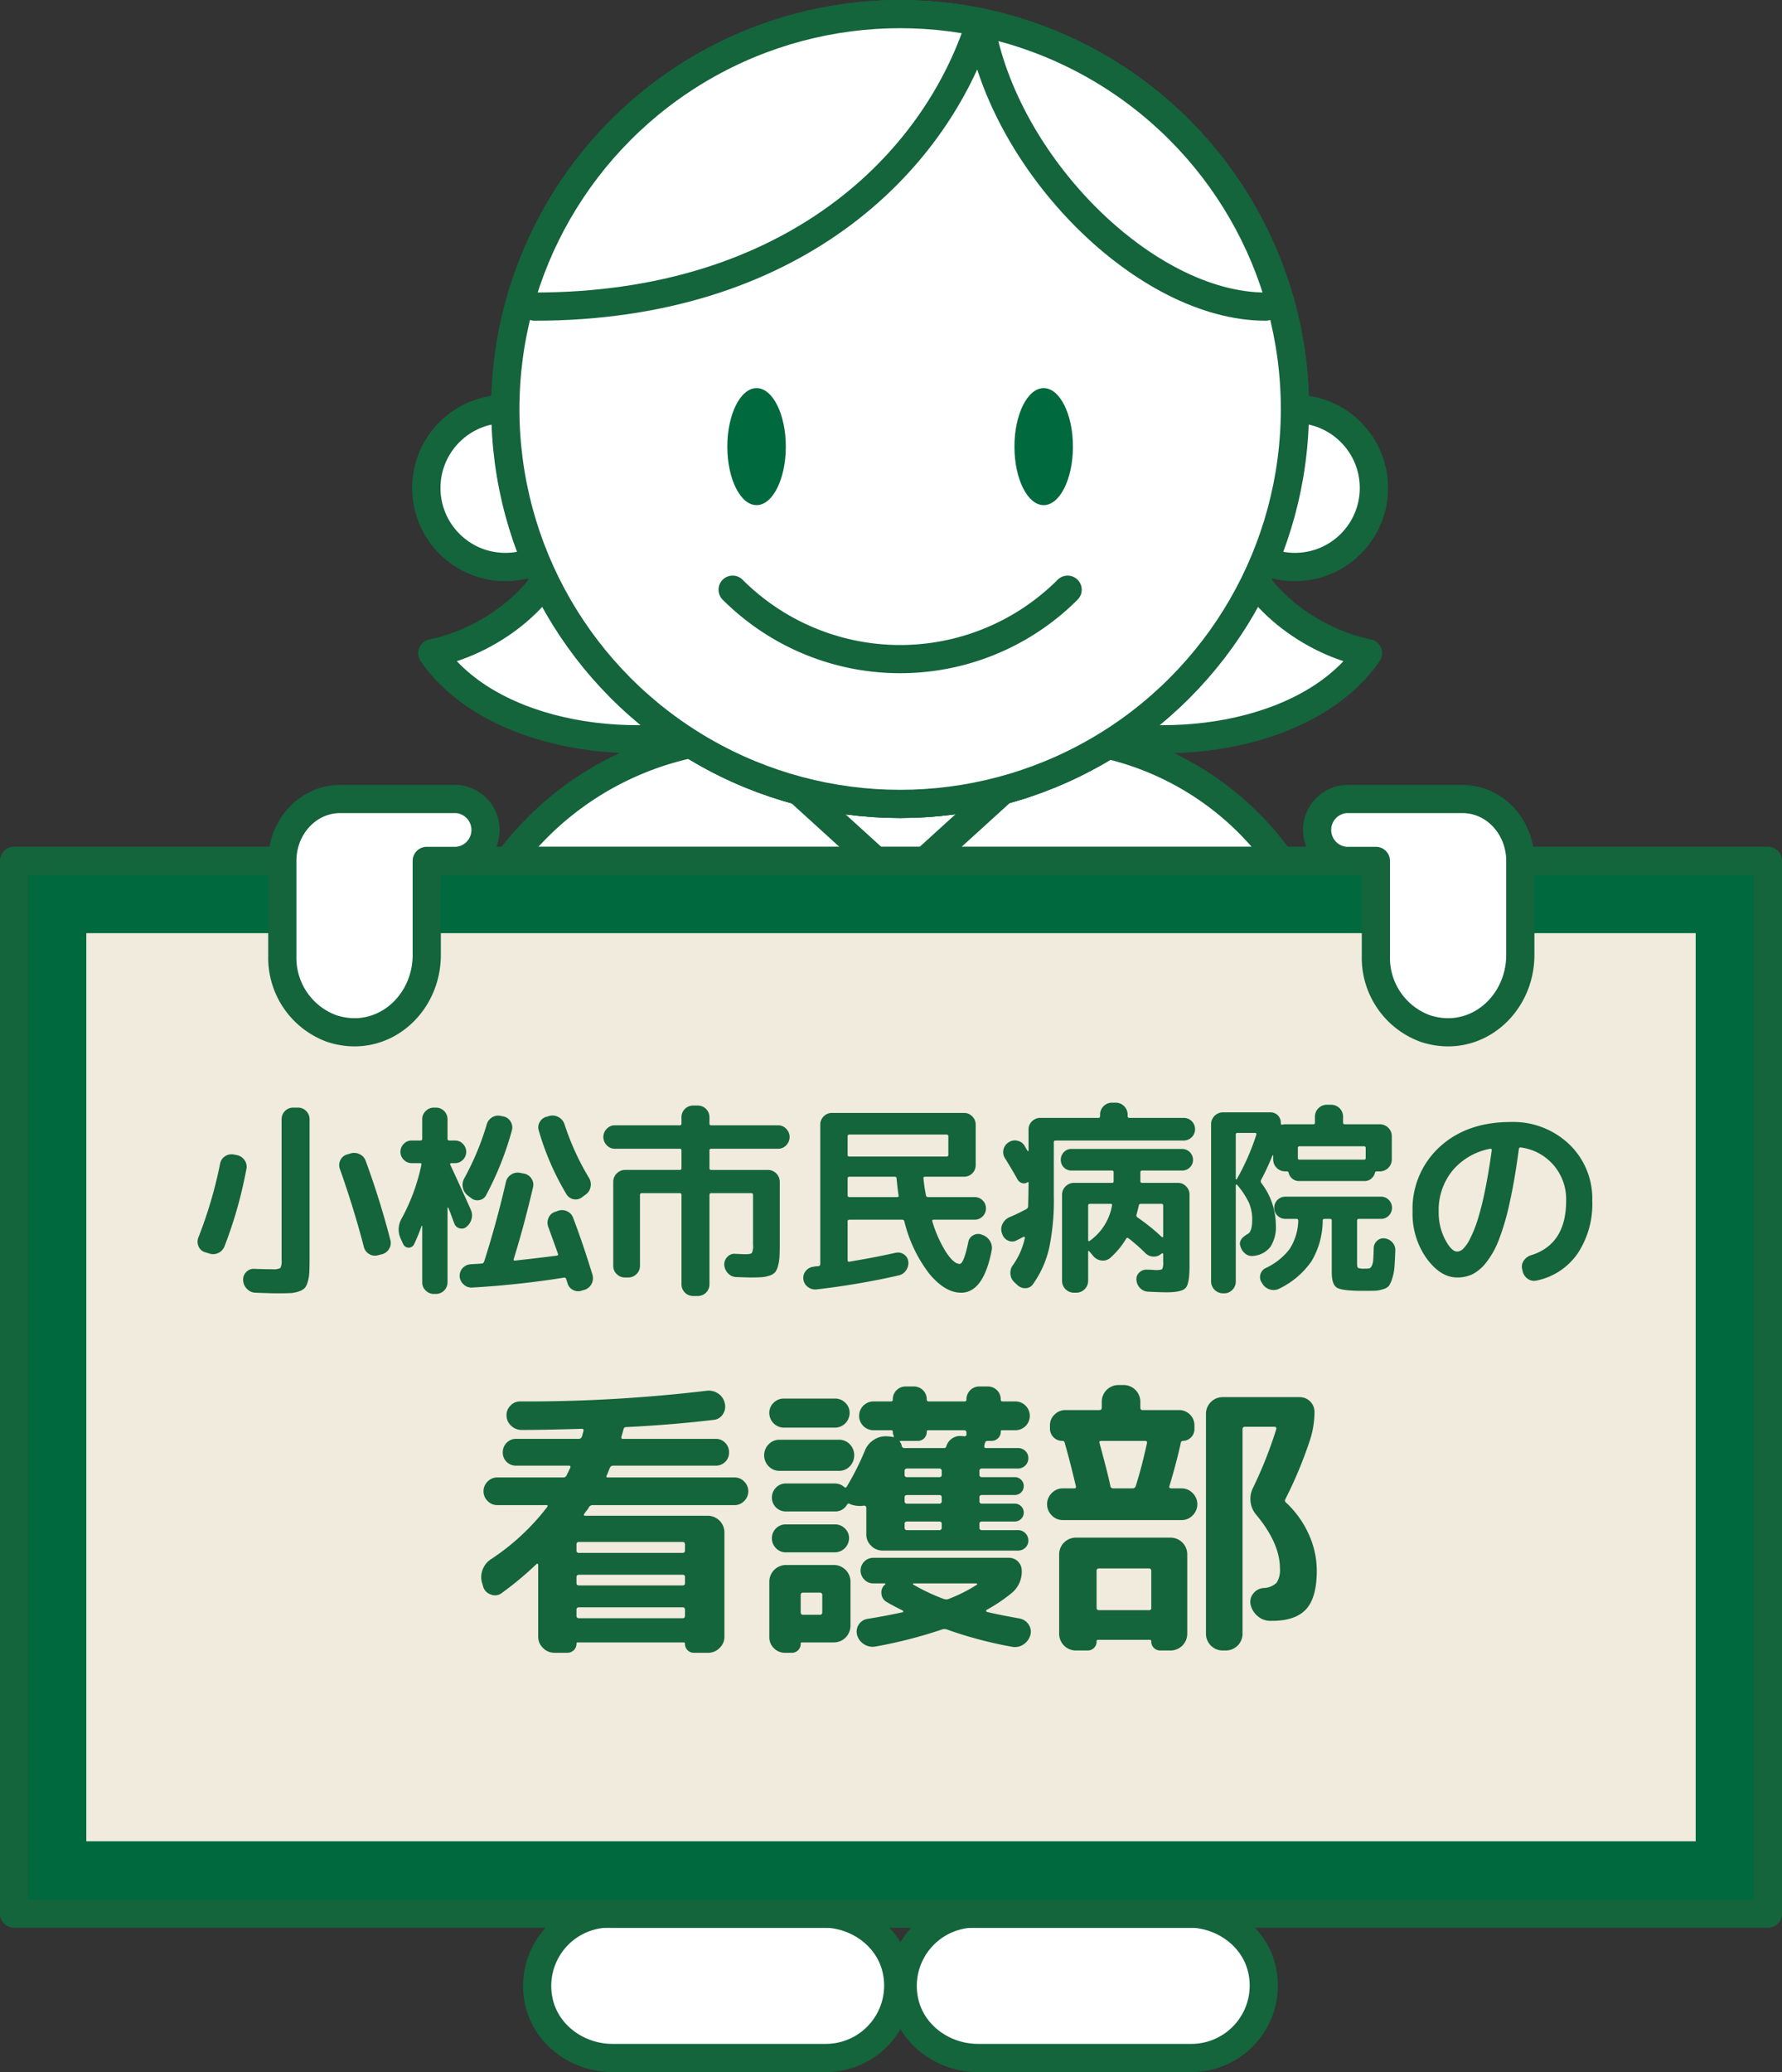 <svg xmlns="http://www.w3.org/2000/svg" viewBox="0 0 284.5 330.716"><rect x="0" y="0" width="284.5" height="330.716" fill="#333333" stroke="none"/><path d="M155.648,305.407l34.096,0c5.57,0,10.699,3.732,11.789,9.194a11.56,11.56,0,0,1-11.296,13.865l-34.096,0c-5.57,0-10.699-3.732-11.789-9.194A11.56,11.56,0,0,1,155.648,305.407Z" style="fill:#fff;stroke:#14643c;stroke-linecap:round;stroke-linejoin:round;stroke-width:4.5px"/><path d="M97.287,305.407l34.096,0c5.57,0,10.699,3.732,11.789,9.194a11.56,11.56,0,0,1-11.296,13.865l-34.096,0c-5.57,0-10.699-3.732-11.789-9.194A11.56,11.56,0,0,1,97.287,305.407Z" style="fill:#fff;stroke:#14643c;stroke-linecap:round;stroke-linejoin:round;stroke-width:4.5px"/><path d="M166.385,117.642H120.449A49.167,49.167,0,0,0,71.426,166.665v10.271H213.074V164.33A46.826,46.826,0,0,0,166.385,117.642Z" style="fill:#fff;stroke:#14643c;stroke-linecap:round;stroke-linejoin:round;stroke-width:4.5px"/><polyline points="97.779 167.054 97.779 259.289 190.015 259.289 190.015 167.054" style="fill:#fff;stroke:#14643c;stroke-linecap:round;stroke-linejoin:round;stroke-width:4.5px"/><polygon points="118.083 117.642 143.762 140.986 169.44 117.642 118.083 117.642" style="fill:#fff;stroke:#14643c;stroke-linecap:round;stroke-linejoin:round;stroke-width:4.5px"/><rect x="97.779" y="259.289" width="46.118" height="46.118" style="fill:#fff;stroke:#14643c;stroke-linecap:round;stroke-linejoin:round;stroke-width:4.5px"/><rect x="143.897" y="259.289" width="46.118" height="46.118" style="fill:#fff;stroke:#14643c;stroke-linecap:round;stroke-linejoin:round;stroke-width:4.5px"/><rect x="2.25" y="137.407" width="280" height="168" style="fill:#fff;stroke:#14643c;stroke-linecap:round;stroke-linejoin:round;stroke-width:4.5px"/><rect x="2.25" y="137.407" width="280" height="168" style="fill:#00693e;stroke:#14643c;stroke-linecap:round;stroke-linejoin:round;stroke-width:4.5px"/><rect x="13.779" y="148.936" width="256.941" height="144.941" style="fill:#f0ebdc"/><path d="M233.497,127.525H214.886a4.953,4.953,0,0,0,0,9.882h4.776l0,15.216a12.005,12.005,0,0,0,7.881,11.536c7.92,2.61,15.178-3.663,15.178-11.753V137.407C242.721,131.949,238.591,127.525,233.497,127.525Z" style="fill:#fff;stroke:#14643c;stroke-linecap:round;stroke-linejoin:round;stroke-width:4.5px"/><path d="M72.908,127.525H54.297c-5.094,0-9.224,4.424-9.224,9.882h0l0,15.216a12.005,12.005,0,0,0,7.881,11.536c7.92,2.61,15.178-3.663,15.178-11.753V137.407h4.776a4.953,4.953,0,0,0,0-9.882Z" style="fill:#fff;stroke:#14643c;stroke-linecap:round;stroke-linejoin:round;stroke-width:4.5px"/><path d="M71.34,77.885A11.672,11.672,0,1,0,83.012,66.213,11.672,11.672,0,0,0,71.34,77.885Z" style="fill:#fff;stroke:#14643c;stroke-linecap:round;stroke-linejoin:round;stroke-width:4.5px"/><path d="M192.73,77.885a11.672,11.672,0,1,0,11.672-11.672A11.672,11.672,0,0,0,192.73,77.885Z" style="fill:#fff;stroke:#14643c;stroke-linecap:round;stroke-linejoin:round;stroke-width:4.5px"/><circle cx="143.707" cy="65.279" r="63.029" style="fill:#fff;stroke:#14643c;stroke-linecap:round;stroke-linejoin:round;stroke-width:4.5px"/><path d="M116.966,94.121a37.818,37.818,0,0,0,53.482,0" style="fill:none;stroke:#14643c;stroke-linecap:round;stroke-linejoin:round;stroke-width:4.5px"/><path d="M125.164,70.425c0,4.835-1.96,8.754-4.377,8.754-2.417,0-4.377-3.919-4.377-8.754,0-4.835,1.96-8.754,4.377-8.754C123.204,61.671,125.164,65.591,125.164,70.425Z" style="fill:#00693e"/><ellipse cx="166.627" cy="70.425" rx="4.377" ry="8.754" style="fill:#00693e"/><path d="M82.527,50.751c19.928,0,44.648-23.55,48.574-47.1,7.494,23.55,31.17,47.1,73.75,47.1" style="fill:#fff;stroke:#14643c;stroke-linecap:round;stroke-linejoin:round;stroke-width:4.5px"/><path d="M89.756,86.289c-1.135,7.672-10.428,15.852-20.75,17.966,9.285,13.427,33.017,16.956,50.715,10.831" style="fill:#fff;stroke:#14643c;stroke-linecap:round;stroke-linejoin:round;stroke-width:4.5px"/><path d="M197.658,86.289c1.135,7.672,10.428,15.852,20.75,17.966-9.285,13.427-33.017,16.956-50.715,10.831" style="fill:#fff;stroke:#14643c;stroke-linecap:round;stroke-linejoin:round;stroke-width:4.5px"/><circle cx="206.736" cy="77.885" r="12.606" style="fill:#fff;stroke:#14643c;stroke-linecap:round;stroke-linejoin:round;stroke-width:4.5px"/><path d="M93.284,77.885A12.606,12.606,0,1,1,80.678,65.279,12.606,12.606,0,0,1,93.284,77.885Z" style="fill:#fff;stroke:#14643c;stroke-linecap:round;stroke-linejoin:round;stroke-width:4.5px"/><circle cx="143.707" cy="65.279" r="63.029" style="fill:#fff;stroke:#14643c;stroke-linecap:round;stroke-linejoin:round;stroke-width:4.5px"/><path d="M170.448,94.121a37.817,37.817,0,0,1-53.482,0" style="fill:none;stroke:#14643c;stroke-linecap:round;stroke-linejoin:round;stroke-width:4.5px"/><path d="M184.962,18.34a27.504,27.504,0,1,1-55.007,0c-5.975,8.022-5.166,21.774,0,27.504a27.504,27.504,0,0,1-27.503-27.504" style="fill:none;stroke:#14643c;stroke-linecap:round;stroke-linejoin:round;stroke-width:4.5px"/><path d="M161.958,71.009c0,5.157,2.09,9.338,4.669,9.338,2.578,0,4.669-4.181,4.669-9.338,0-5.157-2.09-9.338-4.669-9.338C164.048,61.671,161.958,65.852,161.958,71.009Z" style="fill:#00693e"/><path d="M116.118,71.009c0,5.157,2.09,9.338,4.669,9.338s4.669-4.181,4.669-9.338c0-5.157-2.091-9.338-4.669-9.338S116.118,65.852,116.118,71.009Z" style="fill:#00693e"/><circle cx="206.736" cy="77.885" r="12.606" style="fill:#fff;stroke:#14643c;stroke-linecap:round;stroke-linejoin:round;stroke-width:4.5px"/><circle cx="80.678" cy="77.885" r="12.606" style="fill:#fff;stroke:#14643c;stroke-linecap:round;stroke-linejoin:round;stroke-width:4.5px"/><circle cx="143.707" cy="65.279" r="63.029" style="fill:#fff;stroke:#14643c;stroke-linecap:round;stroke-linejoin:round;stroke-width:4.5px"/><path d="M170.448,94.121a37.817,37.817,0,0,1-53.482,0" style="fill:none;stroke:#14643c;stroke-linecap:round;stroke-linejoin:round;stroke-width:4.5px"/><path d="M202.067,48.938c-19.161,0-41.809-22.644-45.583-45.289-7.206,22.645-30.196,45.289-71.137,45.289" style="fill:none;stroke:#14643c;stroke-linecap:round;stroke-linejoin:round;stroke-width:4.5px"/><path d="M161.958,71.284c0,5.157,2.09,9.338,4.669,9.338,2.579,0,4.669-4.181,4.669-9.338,0-5.157-2.09-9.338-4.669-9.338C164.048,61.946,161.958,66.127,161.958,71.284Z" style="fill:#00693e"/><path d="M116.119,71.284c0,5.157,2.09,9.338,4.669,9.338s4.669-4.181,4.669-9.338c0-5.157-2.091-9.338-4.669-9.338S116.119,66.127,116.119,71.284Z" style="fill:#00693e"/><path d="M32.716,199.856a1.575,1.575,0,0,1-1.018-.936,1.817,1.817,0,0,1-.033-1.395,68.825,68.825,0,0,0,3.479-11.816,1.797,1.797,0,0,1,.788-1.165,1.849,1.849,0,0,1,1.379-.279l.525.099a1.929,1.929,0,0,1,1.198.788,1.77,1.77,0,0,1,.312,1.379,68.749,68.749,0,0,1-3.512,12.407,1.923,1.923,0,0,1-1.001,1.05,1.875,1.875,0,0,1-1.46.065Zm14.869-23.075a1.851,1.851,0,0,1,1.838,1.838v22.451q0,1.346-.049,2.117a6.28,6.28,0,0,1-.263,1.461,2.401,2.401,0,0,1-.492.969,2.541,2.541,0,0,1-.936.509,4.869,4.869,0,0,1-1.395.262q-.738.032-2.052.033-.919,0-3.446-.099a1.953,1.953,0,0,1-1.346-.591,2.088,2.088,0,0,1-.624-1.346V204.287a1.644,1.644,0,0,1,.492-1.264,1.613,1.613,0,0,1,1.28-.509q1.477.066,2.888.065a2.333,2.333,0,0,0,1.28-.196,2.424,2.424,0,0,0,.197-1.313V178.619a1.851,1.851,0,0,1,1.838-1.838Zm10.503,22.222q-1.575-6.072-3.84-12.473a1.772,1.772,0,0,1,.099-1.379,1.7,1.7,0,0,1,1.05-.887l.558-.164a1.939,1.939,0,0,1,1.46.115,1.858,1.858,0,0,1,.968,1.066q2.331,6.369,3.939,12.638a1.748,1.748,0,0,1-.197,1.395,1.814,1.814,0,0,1-1.149.87l-.656.164a1.708,1.708,0,0,1-1.379-.197A1.823,1.823,0,0,1,58.088,199.003Z" style="fill:#14643c"/><path d="M64.391,198.609l-.394-.854a3.494,3.494,0,0,1,.131-3.282,31.108,31.108,0,0,0,3.151-8.567q.065-.262-.23-.263h-1.313a1.715,1.715,0,0,1-1.28-.542,1.784,1.784,0,0,1,0-2.527,1.718,1.718,0,0,1,1.28-.541h1.412q.262,0,.262-.296V178.619a1.741,1.741,0,0,1,.558-1.296,1.823,1.823,0,0,1,1.313-.542h.328a1.85,1.85,0,0,1,1.838,1.838v3.118a.261.261,0,0,0,.295.296h.886a1.719,1.719,0,0,1,1.28.541,1.784,1.784,0,0,1,0,2.527,1.717,1.717,0,0,1-1.28.542h-.591a.162.162,0,0,0-.148.082.147.147,0,0,0-.016.147q2.167,4.661,3.282,7.188A2.16,2.16,0,0,1,75.288,194.539a2.361,2.361,0,0,1-.788,1.247,1.163,1.163,0,0,1-1.116.263,1.19,1.19,0,0,1-.854-.788q-.098-.229-.427-1.132-.328-.902-.525-1.362a.113.113,0,0,0-.082-.033c-.033,0-.049.022-.049.065v11.883a1.85,1.85,0,0,1-1.838,1.838h-.328a1.823,1.823,0,0,1-1.313-.542,1.741,1.741,0,0,1-.558-1.296v-9.026q-.033-.034-.098,0a28.531,28.531,0,0,1-1.214,2.954.957.957,0,0,1-1.707,0Zm24.683-5.351a1.88,1.88,0,0,1,1.461.065,1.797,1.797,0,0,1,.968,1.051q1.641,4.332,3.085,9.092a1.951,1.951,0,0,1-1.248,2.396l-.459.131a1.771,1.771,0,0,1-1.378-.099,1.699,1.699,0,0,1-.886-1.05c-.022-.088-.061-.209-.115-.361-.055-.153-.094-.273-.115-.361a.3.3,0,0,0-.394-.196,146.552,146.552,0,0,1-14.64,1.575,1.79,1.79,0,0,1-1.329-.492,1.905,1.905,0,0,1-.64-1.28,1.852,1.852,0,0,1,1.707-1.937c.218-.021.536-.044.952-.065q.623-.032.919-.066c.131,0,.241-.098.328-.295q1.969-6.138,3.479-12.703a1.825,1.825,0,0,1,.821-1.182,1.909,1.909,0,0,1,1.411-.295l.689.131a1.785,1.785,0,0,1,1.165.805,1.725,1.725,0,0,1,.246,1.362q-1.51,6.434-3.085,11.455c-.044.176.011.263.164.263q3.281-.36,6.696-.788.328-.064.197-.328-.196-.558-1.542-4.267a1.887,1.887,0,0,1,.049-1.444,1.622,1.622,0,0,1,1.034-.952Zm-11.455-2.527a1.449,1.449,0,0,1-1.067.804,1.569,1.569,0,0,1-1.33-.312l-.558-.427a2.063,2.063,0,0,1-.771-1.28,2.102,2.102,0,0,1,.246-1.477,43.237,43.237,0,0,0,3.578-8.6,1.874,1.874,0,0,1,.903-1.133,1.794,1.794,0,0,1,1.395-.181l.361.065a1.701,1.701,0,0,1,1.149.837,1.753,1.753,0,0,1,.197,1.396A49.453,49.453,0,0,1,77.619,190.731Zm15.295.361a1.629,1.629,0,0,1-1.346.312,1.663,1.663,0,0,1-1.116-.771,42.703,42.703,0,0,1-4.431-10.176,1.655,1.655,0,0,1,.164-1.395,1.697,1.697,0,0,1,1.149-.837l.426-.132a1.981,1.981,0,0,1,1.428.214,2.011,2.011,0,0,1,.936,1.133,41.33,41.33,0,0,0,3.873,8.501,1.972,1.972,0,0,1,.295,1.444,1.875,1.875,0,0,1-.755,1.247Z" style="fill:#14643c"/><path d="M98.166,183.346a1.741,1.741,0,0,1-1.296-.558,1.861,1.861,0,0,1,0-2.626,1.741,1.741,0,0,1,1.296-.558h10.339c.197,0,.295-.088.295-.263v-1.051a1.848,1.848,0,0,1,1.838-1.838h.788a1.848,1.848,0,0,1,1.838,1.838v1.051c0,.175.099.263.295.263h10.668a1.744,1.744,0,0,1,1.296.558,1.863,1.863,0,0,1,0,2.626,1.744,1.744,0,0,1-1.296.558h-10.668c-.197,0-.295.088-.295.263v2.855c0,.176.099.263.295.263h9.06a1.907,1.907,0,0,1,1.871,1.871v9.945q0,1.346-.049,2.117a6.647,6.647,0,0,1-.247,1.444,2.568,2.568,0,0,1-.459.969,2.082,2.082,0,0,1-.853.509,4.764,4.764,0,0,1-1.264.263q-.673.048-1.821.049-.197,0-2.232-.065a1.903,1.903,0,0,1-1.329-.591,2.133,2.133,0,0,1-.607-1.346,1.693,1.693,0,0,1,.493-1.28,1.496,1.496,0,0,1,1.28-.492l1.51.065q.951,0,1.132-.214a2.728,2.728,0,0,0,.18-1.329v-7.91q0-.296-.262-.296h-6.401a.261.261,0,0,0-.295.296v14.278a1.85,1.85,0,0,1-1.838,1.838h-.788a1.85,1.85,0,0,1-1.838-1.838V190.731a.261.261,0,0,0-.295-.296h-6.04a.261.261,0,0,0-.295.296v11.324a1.741,1.741,0,0,1-.558,1.296,1.823,1.823,0,0,1-1.313.542h-.525a1.821,1.821,0,0,1-1.313-.542,1.74,1.74,0,0,1-.558-1.296v-13.458a1.907,1.907,0,0,1,1.871-1.871h8.731c.197,0,.295-.087.295-.263v-2.855c0-.175-.099-.263-.295-.263Z" style="fill:#14643c"/><path d="M130.333,205.797a1.908,1.908,0,0,1-1.362-.394,1.748,1.748,0,0,1-.706-1.215,1.686,1.686,0,0,1,.361-1.312,1.77,1.77,0,0,1,1.215-.689,3.803,3.803,0,0,1,.41-.065,4.046,4.046,0,0,1,.41-.033.32.32,0,0,0,.295-.328V179.506a1.828,1.828,0,0,1,.541-1.313,1.747,1.747,0,0,1,1.297-.558H153.933a1.747,1.747,0,0,1,1.297.558,1.826,1.826,0,0,1,.542,1.313v6.466a1.849,1.849,0,0,1-1.839,1.838h-6.236q-.328,0-.263.296a24.91,24.91,0,0,0,.395,2.658.32.32,0,0,0,.328.296h7.451a1.805,1.805,0,1,1,0,3.61h-6.565q-.262,0-.196.263a19.612,19.612,0,0,0,2.215,4.956q1.232,1.84,2.15,1.839.656,0,1.379-3.479a1.492,1.492,0,0,1,.771-1.083,1.58,1.58,0,0,1,1.329-.132l.164.065a2.216,2.216,0,0,1,1.182.952,2.074,2.074,0,0,1,.295,1.478q-1.312,6.794-4.891,6.794-2.559,0-5.071-3.02a22.276,22.276,0,0,1-3.988-8.37.329.329,0,0,0-.36-.263h-8.403c-.197,0-.295.088-.295.263v6.204c0,.196.098.273.295.23q3.971-.656,7.353-1.411a1.633,1.633,0,0,1,1.329.246,1.565,1.565,0,0,1,.706,1.132A1.989,1.989,0,0,1,144.66,202.745a1.882,1.882,0,0,1-1.198.82A120.504,120.504,0,0,1,130.333,205.797Zm4.989-24.42v2.921a.261.261,0,0,0,.295.296h15.493a.261.261,0,0,0,.295-.296v-2.921a.261.261,0,0,0-.295-.296H135.618A.261.261,0,0,0,135.322,181.377Zm0,6.729v2.658a.261.261,0,0,0,.295.296h7.615c.197,0,.273-.087.23-.263q-.132-.788-.328-2.725c0-.175-.11-.263-.328-.263h-7.188A.261.261,0,0,0,135.322,188.105Z" style="fill:#14643c"/><path d="M160.006,196.934l-.066-.164a1.884,1.884,0,0,1,.132-1.46,2.208,2.208,0,0,1,1.083-1.034,29.622,29.622,0,0,0,2.725-1.313.488.488,0,0,0,.263-.427q.064-2.231.065-3.774c0-.087-.055-.109-.164-.065a1.033,1.033,0,0,1-.87.131,1.216,1.216,0,0,1-.706-.558q-.82-1.477-2.002-3.381a1.766,1.766,0,0,1-.263-1.395,1.819,1.819,0,0,1,.82-1.166,1.739,1.739,0,0,1,1.395-.263,1.721,1.721,0,0,1,1.165.821q.066.132.23.41a4.604,4.604,0,0,0,.263.41.074.074,0,0,0,.082.017.075.075,0,0,0,.05-.082v-3.381a1.745,1.745,0,0,1,.558-1.297,1.822,1.822,0,0,1,1.313-.541h9.289c.175,0,.262-.099.262-.296v-.263a1.908,1.908,0,0,1,1.871-1.871h.657a1.907,1.907,0,0,1,1.87,1.871v.263c0,.197.088.296.263.296h8.698a1.805,1.805,0,0,1,0,3.61H168.539c-.196,0-.295.088-.295.263v8.6a37.31,37.31,0,0,1-.755,8.354,16.143,16.143,0,0,1-2.561,5.695,1.439,1.439,0,0,1-1.182.656,1.736,1.736,0,0,1-1.312-.492l-.492-.46a1.963,1.963,0,0,1-.624-1.312,2.02,2.02,0,0,1,.394-1.412,11.533,11.533,0,0,0,1.904-4.332.138.138,0,0,0-.05-.164.134.134,0,0,0-.147-.033q-.362.196-1.148.591a1.496,1.496,0,0,1-1.362,0A1.688,1.688,0,0,1,160.006,196.934Zm22.353-10.109a.262.262,0,0,0-.296.296v1.411c0,.175.099.263.296.263h5.711a1.745,1.745,0,0,1,1.297.558,1.822,1.822,0,0,1,.541,1.313v11.488q0,2.723-.623,3.413-.624.69-3.02.689-.954,0-2.954-.099a1.861,1.861,0,0,1-1.28-.558,1.996,1.996,0,0,1-.591-1.28,1.429,1.429,0,0,1,.442-1.215,1.598,1.598,0,0,1,1.231-.459c.197,0,.404.005.623.017.219.011.389.021.509.032.12.012.225.017.312.017q.853,0,1.001-.181a2.29,2.29,0,0,0,.147-1.1V200.119c0-.044-.032-.071-.099-.082-.065-.011-.109-.006-.131.016a1.788,1.788,0,0,1-1.313.509,1.856,1.856,0,0,1-1.312-.574,30.574,30.574,0,0,0-2.691-2.363.23.23,0,0,0-.197-.049.175.175,0,0,0-.164.114,12.634,12.634,0,0,1-2.561,3.086,1.755,1.755,0,0,1-1.361.41,1.959,1.959,0,0,1-1.297-.673l-.689-.82c-.044-.044-.082-.055-.115-.033a.112.112,0,0,0-.049.099v4.693a1.905,1.905,0,0,1-1.871,1.871h-.427a1.907,1.907,0,0,1-1.871-1.871V190.666a1.907,1.907,0,0,1,1.871-1.871h6.105a.232.232,0,0,0,.263-.263V187.121c0-.197-.088-.296-.263-.296h-6.466a1.681,1.681,0,0,1-1.707-1.707,1.707,1.707,0,0,1,.492-1.23,1.623,1.623,0,0,1,1.215-.509h17.658a1.737,1.737,0,0,1,1.74,1.739,1.625,1.625,0,0,1-.509,1.215,1.708,1.708,0,0,1-1.231.492Zm-8.436,11.259a8.741,8.741,0,0,0,3.61-5.679c.044-.175-.033-.263-.229-.263h-3.282a.262.262,0,0,0-.296.296V197.952a.142.142,0,0,0,.065.115A.119.119,0,0,0,173.923,198.084Zm8.206-5.941a.321.321,0,0,0-.329.296q-.066.36-.36,1.444a.373.373,0,0,0,.164.426,31.708,31.708,0,0,1,3.905,3.151c.088.044.153.012.197-.099v-4.923c0-.197-.088-.296-.263-.296Z" style="fill:#14643c"/><path d="M195.224,206.421a1.905,1.905,0,0,1-1.87-1.871V179.407a1.905,1.905,0,0,1,1.87-1.871h7.615a1.626,1.626,0,0,1,1.642,1.642v.098a.278.278,0,0,0,.065.181.137.137,0,0,0,.164.05,1.832,1.832,0,0,1,.427-.065h4.529a.232.232,0,0,0,.263-.263v-.985a1.908,1.908,0,0,1,1.871-1.871h.755a1.907,1.907,0,0,1,1.871,1.871v.985c0,.175.099.263.295.263h5.613a1.907,1.907,0,0,1,1.871,1.87v3.775a1.908,1.908,0,0,1-1.871,1.871h-.525a.278.278,0,0,0-.295.196,1.698,1.698,0,0,1-.591.969,1.609,1.609,0,0,1-1.051.377H207.37a1.605,1.605,0,0,1-1.051-.377,1.688,1.688,0,0,1-.591-.969.279.279,0,0,0-.296-.196h-.295a1.908,1.908,0,0,1-1.871-1.871v-.689c-.021-.021-.055-.021-.099,0a42.37,42.37,0,0,1-1.838,3.938.482.482,0,0,0,.033.46,11.212,11.212,0,0,1,2.33,6.729,5.827,5.827,0,0,1-.87,3.479,3.858,3.858,0,0,1-2.708,1.444,1.679,1.679,0,0,1-1.346-.395,2.183,2.183,0,0,1-.755-1.247l-.032-.065q-.198-1.017,1.247-1.806.688-.394.689-2.265A6.785,6.785,0,0,0,199.41,191.995a12.721,12.721,0,0,0-1.92-2.905c-.022-.043-.061-.054-.115-.032s-.082.055-.082.098V204.55a1.826,1.826,0,0,1-.542,1.313,1.745,1.745,0,0,1-1.296.558Zm2.068-25.307V188.204c0,.021.021.032.065.032a.136.136,0,0,0,.099-.032,37.748,37.748,0,0,0,3.118-7.09c.044-.197-.022-.296-.197-.296h-2.79A.261.261,0,0,0,197.293,181.114Zm20.252,24.913q-3.283,0-4.103-.509-.822-.51-.821-2.445v-8.239a.261.261,0,0,0-.295-.295h-.854c-.197,0-.296.088-.296.263a12.879,12.879,0,0,1-1.772,6.466,13.204,13.204,0,0,1-5.153,4.398,1.988,1.988,0,0,1-1.477.147,2.123,2.123,0,0,1-1.215-.902l-.131-.229a1.53,1.53,0,0,1-.197-1.297,1.583,1.583,0,0,1,.854-1.001,10.198,10.198,0,0,0,3.808-3.036,8.793,8.793,0,0,0,1.379-4.48q0-.328-.263-.328H205.203a1.772,1.772,0,0,1,0-3.545h15.263a1.688,1.688,0,0,1,1.264.524,1.784,1.784,0,0,1,0,2.495,1.685,1.685,0,0,1-1.264.525H216.954a.261.261,0,0,0-.295.295v6.762c0,.438.054.695.164.771a2.583,2.583,0,0,0,1.05.115,5.114,5.114,0,0,0,.723-.033q.196-.032.394-.377a2.368,2.368,0,0,0,.246-.969c.033-.415.06-1.051.082-1.903a1.602,1.602,0,0,1,.558-1.182,1.453,1.453,0,0,1,1.215-.361,1.919,1.919,0,0,1,1.215.656,1.797,1.797,0,0,1,.459,1.312q-.066,1.708-.147,2.676a7.545,7.545,0,0,1-.361,1.789,4.548,4.548,0,0,1-.509,1.132,1.873,1.873,0,0,1-.936.542,4.729,4.729,0,0,1-1.312.246Q218.89,206.027,217.545,206.027ZM207.205,183.247v1.576a.232.232,0,0,0,.263.263H217.774a.232.232,0,0,0,.263-.263V183.247a.261.261,0,0,0-.295-.295H207.501A.261.261,0,0,0,207.205,183.247Z" style="fill:#14643c"/><path d="M232.643,203.893q-2.659,0-4.891-3.053a12.277,12.277,0,0,1-2.231-7.451,13.372,13.372,0,0,1,4.332-10.339q4.333-3.971,11.324-3.972a12.942,12.942,0,0,1,9.339,3.545,11.974,11.974,0,0,1,3.692,9.026,14.247,14.247,0,0,1-2.38,8.484,10.524,10.524,0,0,1-6.516,4.251,1.741,1.741,0,0,1-1.428-.295,1.975,1.975,0,0,1-.804-1.248l-.066-.295a1.646,1.646,0,0,1,.263-1.346,2.138,2.138,0,0,1,1.149-.854q5.612-1.739,5.612-8.698a8.309,8.309,0,0,0-7.188-8.501.266.266,0,0,0-.36.229q-.658,4.957-1.478,8.616a39.529,39.529,0,0,1-1.724,5.908,13.788,13.788,0,0,1-2.019,3.61,6.636,6.636,0,0,1-2.199,1.871A5.646,5.646,0,0,1,232.643,203.893Zm5.285-20.548a10.328,10.328,0,0,0-6.04,3.496,9.976,9.976,0,0,0-2.199,6.548,9.382,9.382,0,0,0,1.018,4.432q1.017,1.937,1.937,1.937a1.453,1.453,0,0,0,.952-.443,5.933,5.933,0,0,0,1.1-1.608,19.603,19.603,0,0,0,1.182-2.921,45.73,45.73,0,0,0,1.182-4.661q.606-2.905,1.1-6.548a.19.19,0,0,0-.229-.23Z" style="fill:#14643c"/><path d="M77.146,253.272l-.138-.506a3.23,3.23,0,0,1,.023-2.183,3.425,3.425,0,0,1,1.355-1.724,36.697,36.697,0,0,0,8.961-8.317q.229-.321-.138-.321h-7.812a2.089,2.089,0,0,1-1.562-.666,2.163,2.163,0,0,1,0-3.079,2.09,2.09,0,0,1,1.562-.667H89.875a.57.57,0,0,0,.598-.367c.245-.489.429-.873.551-1.148q.183-.368-.229-.368H82.385A2.072,2.072,0,0,1,80.891,233.328a2.011,2.011,0,0,1-.62-1.516,2.091,2.091,0,0,1,.62-1.54,2.038,2.038,0,0,1,1.494-.62h9.972a.536.536,0,0,0,.552-.367c.03-.093.069-.23.115-.414s.084-.321.115-.413q.092-.415-.229-.414-6.066.185-9.604.184a2.417,2.417,0,0,1-1.677-.644,2.224,2.224,0,0,1-.758-1.607,2.113,2.113,0,0,1,.598-1.608,2.056,2.056,0,0,1,1.562-.689,243.922,243.922,0,0,0,29.731-1.7,2.659,2.659,0,0,1,1.861.413,2.438,2.438,0,0,1,1.08,1.562,2.178,2.178,0,0,1-.299,1.77,1.918,1.918,0,0,1-1.493.896q-6.526.782-13.924,1.149a.448.448,0,0,0-.459.413q-.047.185-.161.574c-.077.261-.13.453-.161.575q-.093.321.276.321h14.797a2.038,2.038,0,0,1,1.493.62,2.092,2.092,0,0,1,.621,1.54,2.011,2.011,0,0,1-.621,1.516,2.072,2.072,0,0,1-1.493.598H97.917a.537.537,0,0,0-.552.368q-.092.183-.252.597-.162.415-.253.598c-.123.215-.046.321.23.321h20.173a2.093,2.093,0,0,1,1.562.667,2.164,2.164,0,0,1,0,3.079,2.092,2.092,0,0,1-1.562.666H94.608a.686.686,0,0,0-.598.367,3.362,3.362,0,0,1-.368.528,3.442,3.442,0,0,0-.367.529q-.185.275.184.275h19.576a2.669,2.669,0,0,1,2.619,2.619v16.681a2.442,2.442,0,0,1-.781,1.815,2.553,2.553,0,0,1-1.838.758h-2.206a1.415,1.415,0,0,1-1.47-1.47c0-.123-.077-.185-.23-.185H92.265c-.154,0-.229.062-.229.185a1.392,1.392,0,0,1-.437,1.057,1.454,1.454,0,0,1-1.034.413h-2.022a2.549,2.549,0,0,1-1.838-.758,2.439,2.439,0,0,1-.781-1.815V249.733a.149.149,0,0,0-.092-.138q-.092-.045-.138,0a53.32,53.32,0,0,1-5.56,4.642,1.748,1.748,0,0,1-1.724.275A1.926,1.926,0,0,1,77.146,253.272ZM92.035,246.517v.92a.365.365,0,0,0,.414.413h16.543c.245,0,.368-.138.368-.413v-.92c0-.275-.123-.413-.368-.413h-16.543A.365.365,0,0,0,92.035,246.517Zm0,5.193v.965q0,.368.414.367h16.543a.325.325,0,0,0,.368-.367v-.965a.326.326,0,0,0-.368-.368h-16.543Q92.035,251.342,92.035,251.71Zm0,5.238v.919a.366.366,0,0,0,.414.414h16.543c.245,0,.368-.138.368-.414v-.919c0-.275-.123-.413-.368-.413h-16.543A.365.365,0,0,0,92.035,256.948Z" style="fill:#14643c"/><path d="M124.477,234.753a2.362,2.362,0,0,1-1.769-.735,2.496,2.496,0,0,1,0-3.492,2.366,2.366,0,0,1,1.769-.735h9.466a2.35,2.35,0,0,1,1.723.713,2.553,2.553,0,0,1,0,3.538,2.345,2.345,0,0,1-1.723.712Zm.689-11.534h8.133a2.295,2.295,0,0,1,1.654.667,2.181,2.181,0,0,1,.689,1.631,2.354,2.354,0,0,1-2.344,2.344h-8.133a2.354,2.354,0,0,1-2.344-2.344,2.179,2.179,0,0,1,.689-1.631A2.295,2.295,0,0,1,125.167,223.219Zm10.615,29.181v7.122a2.667,2.667,0,0,1-2.619,2.619H128.016a.163.163,0,0,0-.184.185,1.415,1.415,0,0,1-1.47,1.47h-1.011a2.44,2.44,0,0,1-1.792-.734,2.387,2.387,0,0,1-.735-1.747v-8.914a2.669,2.669,0,0,1,2.619-2.62h7.72a2.669,2.669,0,0,1,2.619,2.62Zm.874-12.086-.46-.092a1.771,1.771,0,0,1-.505-.184c-.215-.122-.383-.062-.505.184a2.096,2.096,0,0,1-1.884,1.011h-7.858a2.196,2.196,0,0,1-2.206-2.206,2.202,2.202,0,0,1,.643-1.585,2.093,2.093,0,0,1,1.562-.666h7.858a2.198,2.198,0,0,1,1.471.551c.153.154.291.138.414-.046a43.874,43.874,0,0,0,2.895-5.744,3.572,3.572,0,0,1,1.378-1.7,3.474,3.474,0,0,1,2.114-.597l.598.046a1.451,1.451,0,0,1,.414.092c.061.03.092,0,.092-.092.03-.062.03-.107,0-.139a1.419,1.419,0,0,1-.138-.643.204.204,0,0,0-.23-.23h-2.849a2.297,2.297,0,1,1,0-4.595h2.757a.285.285,0,0,0,.322-.322,2.04,2.04,0,0,1,2.067-2.067h1.287a2.04,2.04,0,0,1,2.067,2.067.285.285,0,0,0,.322.322h5.744q.275,0,.275-.322A2.041,2.041,0,0,1,156.369,221.289h1.332a2.041,2.041,0,0,1,2.068,2.067q0,.322.275.322h2.068a2.297,2.297,0,1,1,0,4.595H159.953c-.123,0-.184.077-.184.23a1.391,1.391,0,0,1-.437,1.057,1.457,1.457,0,0,1-1.034.413h-.598c-.245,0-.383.093-.413.276a1.439,1.439,0,0,0-.092.253.96.96,0,0,0-.046.252c-.062.246.046.368.321.368h5.055a1.638,1.638,0,0,1,1.172.459,1.523,1.523,0,0,1,.482,1.149,1.647,1.647,0,0,1-1.654,1.654h-5.744a.365.365,0,0,0-.413.413v.598q0,.368.413.367h5.239a1.425,1.425,0,1,1,0,2.85h-5.239c-.275,0-.413.123-.413.367v.598a.366.366,0,0,0,.413.414h5.239a1.424,1.424,0,1,1,0,2.849h-5.239c-.275,0-.413.123-.413.367v.598a.365.365,0,0,0,.413.414h5.744a1.647,1.647,0,0,1,1.654,1.654,1.521,1.521,0,0,1-.482,1.148,1.635,1.635,0,0,1-1.172.46H140.929a2.552,2.552,0,0,1-1.838-.759,2.437,2.437,0,0,1-.781-1.814v-4.274a.327.327,0,0,0-.138-.252.279.279,0,0,0-.275-.069A4.078,4.078,0,0,1,136.655,240.313Zm-11.213,7.444a2.089,2.089,0,0,1-1.562-.666,2.203,2.203,0,0,1-.643-1.586,2.195,2.195,0,0,1,2.206-2.205h7.858a2.204,2.204,0,0,1,1.585.643,2.094,2.094,0,0,1,.666,1.562,2.275,2.275,0,0,1-2.252,2.252Zm5.836,9.559v-2.712a.365.365,0,0,0-.414-.413h-2.665c-.246,0-.368.138-.368.413v2.712c0,.275.122.413.368.413h2.665A.365.365,0,0,0,131.278,257.316Zm31.524,1.011a2.13,2.13,0,0,1,1.424.965,1.995,1.995,0,0,1,.276,1.654,2.641,2.641,0,0,1-1.104,1.517,2.418,2.418,0,0,1-1.838.367,64.666,64.666,0,0,1-10.386-2.757,1.142,1.142,0,0,0-.781,0,73.861,73.861,0,0,1-10.569,2.711,2.546,2.546,0,0,1-1.861-.345,2.511,2.511,0,0,1-1.126-1.493,2.059,2.059,0,0,1,1.7-2.573q2.389-.368,5.606-1.057a.112.112,0,0,0,.069-.139.21.21,0,0,0-.115-.138q-1.748-.872-2.574-1.378a1.645,1.645,0,0,1-.804-1.333,1.608,1.608,0,0,1,.575-1.425q.183-.183-.092-.184H139.412a1.91,1.91,0,0,1-1.424-.62,2.022,2.022,0,0,1-.598-1.447,2.041,2.041,0,0,1,2.022-2.022h21.689a2.041,2.041,0,0,1,2.022,2.022,4.403,4.403,0,0,1-1.471,3.492,25.77,25.77,0,0,1-4.136,2.803.187.187,0,0,0-.068.184.2.2,0,0,0,.114.139Q159.447,257.729,162.803,258.327Zm-16.313-28.354h-2.666c-.154,0-.2.062-.138.185a1.188,1.188,0,0,1,.275.597.433.433,0,0,0,.459.368h6.296a.36.36,0,0,0,.367-.276,2.229,2.229,0,0,1,.896-1.24,2.263,2.263,0,0,1,1.447-.414l.552.047a.285.285,0,0,0,.321-.322v-.229c0-.276-.123-.414-.367-.414h-5.744a.204.204,0,0,0-.23.23,1.414,1.414,0,0,1-1.47,1.47Zm3.859,5.423v-.598a.365.365,0,0,0-.413-.413h-5.101a.365.365,0,0,0-.414.413v.598q0,.368.414.367h5.101Q150.349,235.764,150.349,235.396Zm0,4.182v-.598c0-.244-.138-.367-.413-.367h-5.101c-.276,0-.414.123-.414.367v.598a.366.366,0,0,0,.414.414h5.101A.366.366,0,0,0,150.349,239.578Zm0,4.228v-.598c0-.244-.138-.367-.413-.367h-5.101c-.276,0-.414.123-.414.367v.598a.366.366,0,0,0,.414.414h5.101A.365.365,0,0,0,150.349,243.806Zm5.652,9.099c.03-.061,0-.122-.092-.184H145.8c-.031,0-.046.023-.046.069a.152.152,0,0,0,.046.114,31.104,31.104,0,0,0,4.871,2.298,1.142,1.142,0,0,0,.781,0A25.102,25.102,0,0,0,156.001,252.904Z" style="fill:#14643c"/><path d="M188.628,237.557a2.401,2.401,0,0,1,1.792.758,2.496,2.496,0,0,1,0,3.538,2.401,2.401,0,0,1-1.792.759H169.695a2.398,2.398,0,0,1-1.792-.759,2.496,2.496,0,0,1,0-3.538,2.397,2.397,0,0,1,1.792-.758h1.792c.245,0,.337-.122.276-.368q-.965-4.09-1.792-6.938a.323.323,0,0,0-.368-.276,1.961,1.961,0,0,1-1.976-1.976v-.506a2.309,2.309,0,0,1,.735-1.723,2.423,2.423,0,0,1,1.746-.713h5.422q.368,0,.368-.413v-.965a2.669,2.669,0,0,1,2.619-2.619h.919a2.669,2.669,0,0,1,2.619,2.619v.965c0,.275.122.413.368.413h5.836a2.434,2.434,0,0,1,2.436,2.436v.644a1.884,1.884,0,0,1-1.839,1.838.326.326,0,0,0-.321.23q-.688,3.17-1.838,6.984c-.062.246.046.368.321.368Zm-15.026,25.871h-1.884a2.669,2.669,0,0,1-2.62-2.619V248.033a2.669,2.669,0,0,1,2.62-2.619h15.21a2.669,2.669,0,0,1,2.619,2.619v12.775a2.669,2.669,0,0,1-2.619,2.619h-1.654a1.416,1.416,0,0,1-1.471-1.471.203.203,0,0,0-.229-.23h-8.271a.203.203,0,0,0-.229.23,1.416,1.416,0,0,1-1.471,1.471Zm1.471-12.683v5.882q0,.368.413.367h7.95a.324.324,0,0,0,.367-.367V250.745q0-.415-.367-.414h-7.95A.365.365,0,0,0,175.072,250.745Zm6.249-13.557q.965-3.032,1.792-6.847.092-.368-.321-.368H175.853c-.276,0-.384.108-.322.322q1.286,4.688,1.746,6.893a.435.435,0,0,0,.46.368h3.079A.505.505,0,0,0,181.321,237.188Zm24.033,2.665a15.679,15.679,0,0,1,3.585,5.009,14.056,14.056,0,0,1,1.286,5.837q0,4.273-1.7,6.135-1.701,1.86-5.422,1.86h-.322a3.021,3.021,0,0,1-1.999-.758,3.253,3.253,0,0,1-1.125-1.861,2.064,2.064,0,0,1,.437-1.746,2.26,2.26,0,0,1,1.631-.873,3.065,3.065,0,0,0,2.091-.851,3.733,3.733,0,0,0,.528-2.274q0-3.998-3.768-8.547a3.835,3.835,0,0,1-.919-2.068,3.913,3.913,0,0,1,.367-2.205,67.255,67.255,0,0,0,3.723-9.375q.091-.413-.276-.413h-4.733q-.368,0-.367.413v32.673a2.669,2.669,0,0,1-2.619,2.619h-.598a2.669,2.669,0,0,1-2.619-2.619v-35.2a2.669,2.669,0,0,1,2.619-2.619h12.315a2.355,2.355,0,0,1,2.39,2.39,14.61,14.61,0,0,1-.781,4.641,67.182,67.182,0,0,1-3.86,9.237A.424.424,0,0,0,205.354,239.853Z" style="fill:#14643c"/></svg>